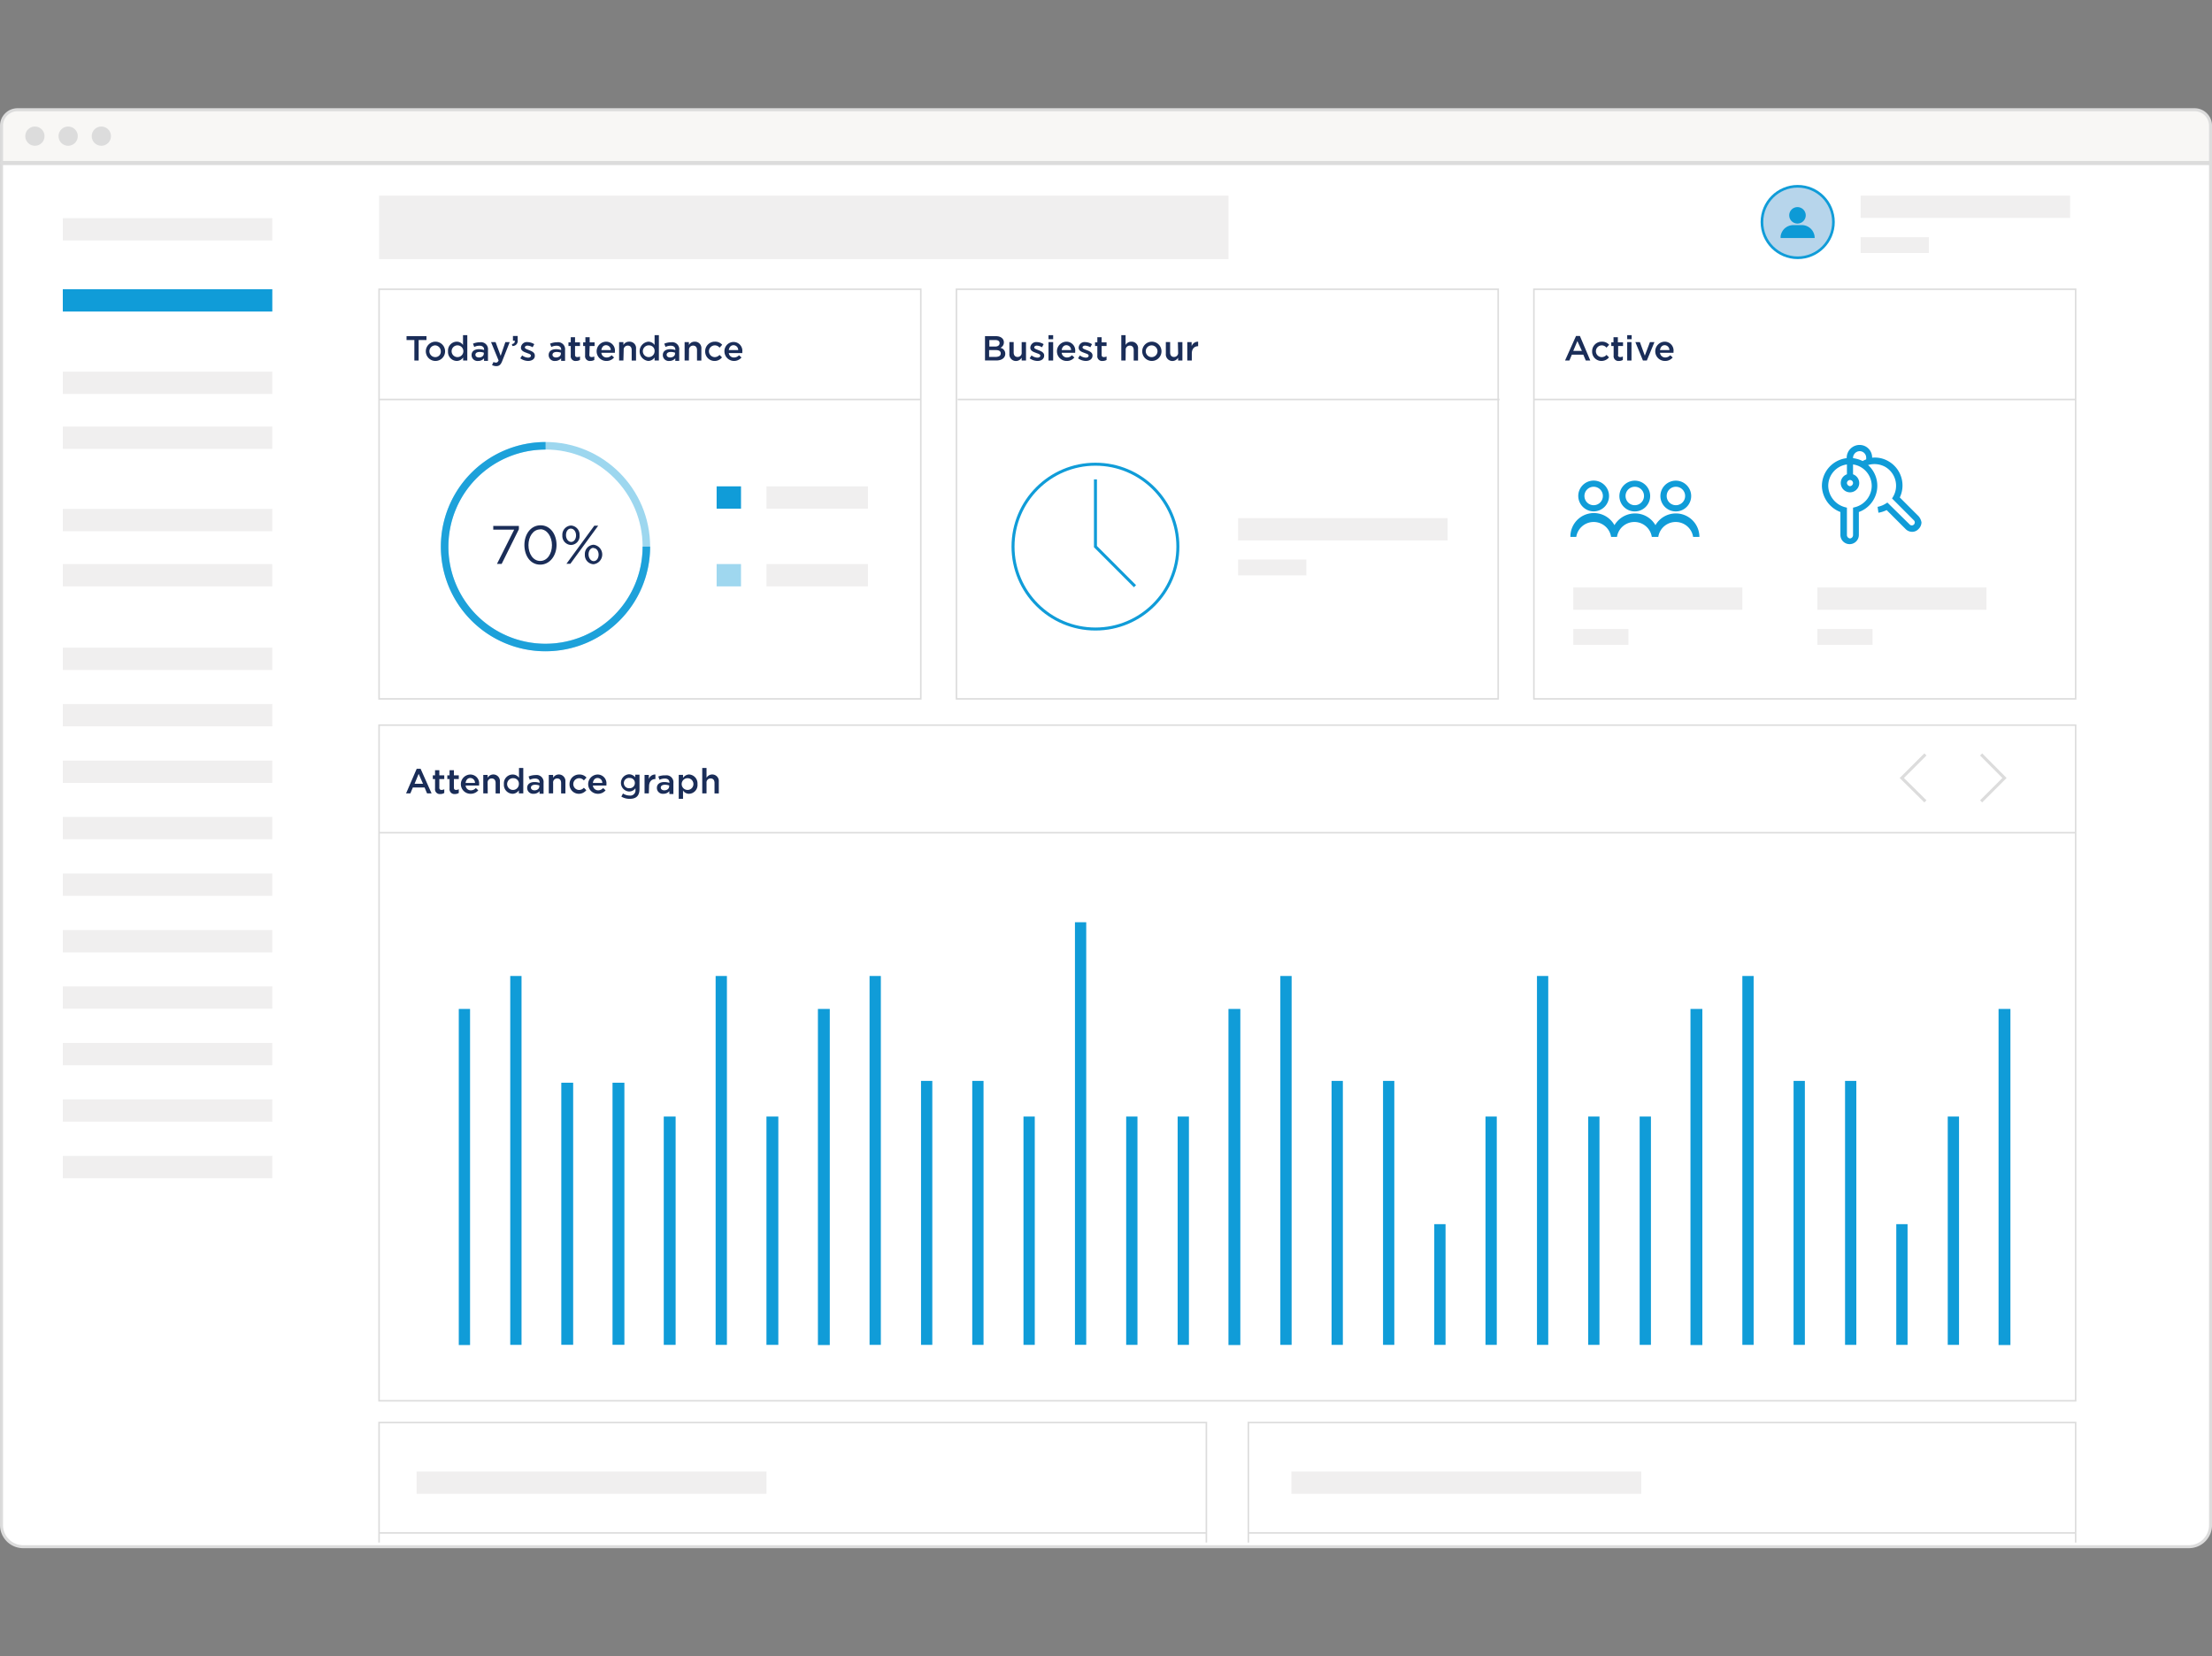 <svg id="Layer_1" data-name="Layer 1" xmlns="http://www.w3.org/2000/svg" viewBox="0 0 376.51 282"><rect x="0" y="0" width="376.51" height="282" fill="#808080" stroke="none"/><defs><style>.cls-1,.cls-2{fill:#fff;}.cls-1,.cls-11,.cls-2,.cls-7{stroke:#dcdcdc;}.cls-1,.cls-10,.cls-11,.cls-2,.cls-7,.cls-8,.cls-9{stroke-miterlimit:10;}.cls-1,.cls-10,.cls-11{stroke-width:0.51px;}.cls-2,.cls-7{stroke-width:0.26px;}.cls-3{fill:#f0efef;}.cls-4,.cls-5{fill:#109cd8;}.cls-5,.cls-8,.cls-9{isolation:isolate;}.cls-5{opacity:0.4;}.cls-6{fill:#1a2d58;}.cls-10,.cls-15,.cls-7,.cls-8,.cls-9{fill:none;}.cls-10,.cls-8,.cls-9{stroke:#109cd8;}.cls-8,.cls-9{stroke-width:1.28px;}.cls-8{opacity:0.41;}.cls-9{opacity:0.9;}.cls-11{fill:#f8f7f5;}.cls-12{fill:#dcdcdc;}.cls-13{fill:#b7d5eb;}.cls-14{fill:#0d9ad6;}</style></defs><path class="cls-1" d="M372.3,263.32H3.7a3.68,3.68,0,0,1-3.7-3.7V27.85H376V259.62A3.68,3.68,0,0,1,372.3,263.32Z" transform="translate(0.26)"/><rect class="cls-2" x="64.52" y="49.24" width="92.21" height="69.74"/><rect class="cls-2" x="64.52" y="123.45" width="288.78" height="115.03"/><rect class="cls-2" x="162.8" y="49.24" width="92.21" height="69.74"/><rect class="cls-2" x="261.09" y="49.24" width="92.21" height="69.74"/><rect class="cls-3" x="64.52" y="33.3" width="144.58" height="10.82"/><rect class="cls-3" x="10.69" y="37.14" width="35.66" height="3.8"/><rect class="cls-3" x="316.7" y="33.3" width="35.66" height="3.8"/><rect class="cls-3" x="316.7" y="40.38" width="11.62" height="2.69"/><rect class="cls-3" x="210.74" y="88.21" width="35.66" height="3.8"/><rect class="cls-3" x="210.74" y="95.26" width="11.62" height="2.69"/><rect class="cls-3" x="267.79" y="100.01" width="28.78" height="3.8"/><rect class="cls-3" x="267.79" y="107.09" width="9.39" height="2.69"/><rect class="cls-3" x="309.34" y="100.01" width="28.78" height="3.8"/><rect class="cls-3" x="309.34" y="107.09" width="9.39" height="2.69"/><rect class="cls-4" x="10.69" y="49.24" width="35.66" height="3.8"/><rect class="cls-4" x="78.09" y="171.77" width="1.92" height="57.22"/><rect class="cls-4" x="86.85" y="166.16" width="1.92" height="62.8"/><rect class="cls-4" x="121.81" y="166.16" width="1.92" height="62.8"/><rect class="cls-4" x="148.01" y="166.16" width="1.92" height="62.8"/><rect class="cls-4" x="217.93" y="166.16" width="1.92" height="62.8"/><rect class="cls-4" x="261.61" y="166.16" width="1.92" height="62.8"/><rect class="cls-4" x="296.57" y="166.16" width="1.92" height="62.8"/><rect class="cls-4" x="182.97" y="157.01" width="1.92" height="71.94"/><rect class="cls-4" x="156.77" y="184.02" width="1.92" height="44.94"/><rect class="cls-4" x="165.49" y="184.02" width="1.92" height="44.94"/><rect class="cls-4" x="226.65" y="184.02" width="1.92" height="44.94"/><rect class="cls-4" x="235.41" y="184.02" width="1.92" height="44.94"/><rect class="cls-4" x="305.29" y="184.02" width="1.92" height="44.94"/><rect class="cls-4" x="314.05" y="184.02" width="1.92" height="44.94"/><rect class="cls-4" x="252.85" y="190.09" width="1.92" height="38.87"/><rect class="cls-4" x="331.53" y="190.09" width="1.92" height="38.87"/><rect class="cls-4" x="270.33" y="190.09" width="1.92" height="38.87"/><rect class="cls-4" x="279.09" y="190.09" width="1.92" height="38.87"/><rect class="cls-4" x="244.13" y="208.41" width="1.92" height="20.55"/><rect class="cls-4" x="322.77" y="208.41" width="1.92" height="20.55"/><rect class="cls-4" x="174.21" y="190.09" width="1.92" height="38.87"/><rect class="cls-4" x="191.69" y="190.09" width="1.92" height="38.87"/><rect class="cls-4" x="200.45" y="190.09" width="1.92" height="38.87"/><rect class="cls-4" x="95.54" y="184.33" width="2.02" height="44.62"/><rect class="cls-4" x="139.22" y="171.77" width="2.02" height="57.22"/><rect class="cls-4" x="209.1" y="171.77" width="2.02" height="57.22"/><rect class="cls-4" x="287.74" y="171.77" width="2.02" height="57.22"/><rect class="cls-4" x="340.18" y="171.77" width="2.02" height="57.22"/><rect class="cls-4" x="104.26" y="184.33" width="2.02" height="44.62"/><rect class="cls-4" x="112.98" y="190.09" width="2.02" height="38.87"/><rect class="cls-4" x="130.46" y="190.09" width="2.02" height="38.87"/><rect class="cls-3" x="10.69" y="86.64" width="35.66" height="3.8"/><rect class="cls-3" x="10.69" y="96.03" width="35.66" height="3.8"/><rect class="cls-3" x="10.69" y="63.27" width="35.66" height="3.8"/><rect class="cls-3" x="130.46" y="82.8" width="17.27" height="3.8"/><rect class="cls-3" x="130.46" y="96.03" width="17.27" height="3.8"/><rect class="cls-4" x="121.98" y="82.8" width="4.15" height="3.8"/><rect class="cls-5" x="121.98" y="96.03" width="4.15" height="3.8"/><rect class="cls-3" x="10.69" y="72.62" width="35.66" height="3.8"/><rect class="cls-3" x="10.69" y="110.26" width="35.66" height="3.8"/><rect class="cls-3" x="10.69" y="119.86" width="35.66" height="3.8"/><rect class="cls-3" x="10.69" y="129.49" width="35.66" height="3.8"/><rect class="cls-3" x="10.69" y="139.08" width="35.66" height="3.8"/><rect class="cls-3" x="10.69" y="148.71" width="35.66" height="3.8"/><rect class="cls-3" x="10.69" y="158.34" width="35.66" height="3.8"/><rect class="cls-3" x="10.69" y="167.93" width="35.66" height="3.8"/><rect class="cls-3" x="10.69" y="177.56" width="35.66" height="3.8"/><rect class="cls-3" x="10.69" y="187.16" width="35.66" height="3.8"/><rect class="cls-3" x="10.69" y="196.79" width="35.66" height="3.8"/><circle class="cls-4" cx="305.99" cy="37.8" r="6.31"/><path class="cls-6" d="M71,61.38h-.73V57.89H68.94v-.66h3.39v.66H71v3.49Z" transform="translate(0.26)"/><path class="cls-6" d="M73.83,61.45a1.64,1.64,0,1,1,1.67-1.64A1.64,1.64,0,0,1,73.83,61.45Zm0-2.65a1,1,0,0,0,0,2,.93.93,0,0,0,.94-1A1,1,0,0,0,73.83,58.8Z" transform="translate(0.26)"/><path class="cls-6" d="M78.57,61.38v-.52a1.31,1.31,0,0,1-1.08.59A1.52,1.52,0,0,1,76,59.81a1.51,1.51,0,0,1,1.47-1.64,1.29,1.29,0,0,1,1.08.56V57.06h.73v4.32ZM77.7,58.8a1,1,0,1,0,.91,1A1,1,0,0,0,77.7,58.8Z" transform="translate(0.26)"/><path class="cls-6" d="M82.13,61.38V61a1.27,1.27,0,0,1-1,.45,1,1,0,0,1-1.12-1h0c0-.67.52-1,1.26-1a2.87,2.87,0,0,1,.87.14v-.07c0-.41-.28-.66-.77-.66a1.94,1.94,0,0,0-.91.21l-.21-.56a3,3,0,0,1,1.19-.24,1.19,1.19,0,0,1,1.36,1.32v1.85h-.66Zm0-1.32a2.1,2.1,0,0,0-.73-.14c-.46,0-.74.17-.74.49h0c0,.28.28.45.6.45.49,0,.83-.28.83-.66v-.14Z" transform="translate(0.26)"/><path class="cls-6" d="M85.23,61.45c-.24.63-.52.88-1,.88a1.47,1.47,0,0,1-.74-.18l.25-.52a.92.92,0,0,0,.42.1c.21,0,.31-.1.45-.35l-1.29-3.14h.77l.87,2.34.8-2.34h.74Z" transform="translate(0.26)"/><path class="cls-6" d="M87.36,58h-.31v-.8h.8v.7a.85.85,0,0,1-.91,1l-.07-.32C87.22,58.52,87.4,58.35,87.36,58Z" transform="translate(0.26)"/><path class="cls-6" d="M89.63,61.45A2.36,2.36,0,0,1,88.3,61l.32-.49a1.79,1.79,0,0,0,1,.38c.31,0,.49-.13.49-.34h0c0-.25-.35-.32-.7-.46s-1-.31-1-.9h0a1,1,0,0,1,1.12-.95,2.34,2.34,0,0,1,1.15.35l-.28.53a1.87,1.87,0,0,0-.87-.28c-.28,0-.45.14-.45.31h0c0,.21.35.31.69.45s1,.35,1,.91h0C90.82,61.1,90.29,61.45,89.63,61.45Z" transform="translate(0.26)"/><path class="cls-6" d="M95.25,61.38V61a1.29,1.29,0,0,1-1,.45,1,1,0,0,1-1.12-1h0c0-.67.52-1,1.26-1a2.87,2.87,0,0,1,.87.14v-.07c0-.41-.28-.66-.77-.66a1.94,1.94,0,0,0-.91.21l-.21-.56a3,3,0,0,1,1.19-.24,1.19,1.19,0,0,1,1.36,1.32v1.85h-.66Zm0-1.32a2.17,2.17,0,0,0-.74-.14c-.45,0-.73.17-.73.49h0c0,.28.28.45.6.45.48,0,.83-.28.83-.66v-.14Z" transform="translate(0.26)"/><path class="cls-6" d="M97.62,60.41c0,.28.14.38.38.38a1,1,0,0,0,.46-.1v.59a1.33,1.33,0,0,1-.67.17.8.8,0,0,1-.9-.9V58.91H96.5v-.63h.39v-.87h.73v.87h.84v.63h-.84Z" transform="translate(0.26)"/><path class="cls-6" d="M100.06,60.41c0,.28.14.38.39.38a1,1,0,0,0,.45-.1v.59a1.29,1.29,0,0,1-.66.17.81.81,0,0,1-.91-.9V58.91H99v-.63h.38v-.87h.73v.87h.84v.63h-.84Z" transform="translate(0.26)"/><path class="cls-6" d="M103,60.86a1.12,1.12,0,0,0,.84-.38l.42.38a1.63,1.63,0,0,1-1.29.59,1.64,1.64,0,0,1-.07-3.28,1.5,1.5,0,0,1,1.5,1.68v.21h-2.3A.87.87,0,0,0,103,60.86Zm.7-1.26a.81.81,0,0,0-.8-.83c-.46,0-.73.35-.8.83Z" transform="translate(0.26)"/><path class="cls-6" d="M105.85,61.38h-.73V58.24h.73v.49a1.11,1.11,0,0,1,1-.56A1.09,1.09,0,0,1,108,59.39v2h-.74V59.6c0-.48-.24-.76-.66-.76a.68.68,0,0,0-.7.76Z" transform="translate(0.26)"/><path class="cls-6" d="M111.16,61.38v-.52a1.33,1.33,0,0,1-1.08.59,1.65,1.65,0,0,1,0-3.28,1.31,1.31,0,0,1,1.08.56V57.06h.73v4.32Zm-.91-2.58a1,1,0,1,0,.91,1A.93.93,0,0,0,110.25,58.8Z" transform="translate(0.26)"/><path class="cls-6" d="M114.68,61.38V61a1.27,1.27,0,0,1-1,.45,1,1,0,0,1-1.12-1h0c0-.67.53-1,1.26-1a2.82,2.82,0,0,1,.87.14v-.07c0-.41-.28-.66-.77-.66a1.87,1.87,0,0,0-.9.21l-.21-.56a3,3,0,0,1,1.18-.24,1.19,1.19,0,0,1,1.36,1.32v1.85h-.66Zm0-1.32a2.17,2.17,0,0,0-.74-.14c-.45,0-.73.17-.73.49h0c0,.28.28.45.59.45.49,0,.84-.28.84-.66v-.14Z" transform="translate(0.26)"/><path class="cls-6" d="M117,61.38h-.73V58.24H117v.49a1.11,1.11,0,0,1,1-.56,1.09,1.09,0,0,1,1.12,1.22v2h-.74V59.6c0-.48-.24-.76-.66-.76a.68.68,0,0,0-.7.76Z" transform="translate(0.26)"/><path class="cls-6" d="M121.38,61.45a1.59,1.59,0,0,1-1.61-1.64,1.62,1.62,0,0,1,1.64-1.64,1.55,1.55,0,0,1,1.26.53l-.45.49a1,1,0,0,0-.81-.39,1,1,0,0,0,0,2,1.09,1.09,0,0,0,.8-.38l.42.42A1.56,1.56,0,0,1,121.38,61.45Z" transform="translate(0.26)"/><path class="cls-6" d="M124.69,60.86a1.12,1.12,0,0,0,.84-.38l.42.38a1.64,1.64,0,0,1-2.9-1,1.56,1.56,0,0,1,1.54-1.64,1.5,1.5,0,0,1,1.5,1.68v.21h-2.3A.85.85,0,0,0,124.69,60.86Zm.7-1.26a.81.81,0,0,0-.8-.83c-.45,0-.73.35-.8.83Z" transform="translate(0.26)"/><path class="cls-6" d="M83.66,89.54h4.4v.56L85.13,96h-.8l2.93-5.83H83.7v-.66Z" transform="translate(0.26)"/><path class="cls-6" d="M91.69,96.13C90,96.13,89,94.6,89,92.78s1.08-3.35,2.75-3.35,2.72,1.54,2.72,3.35S93.33,96.13,91.69,96.13Zm0-6c-1.22,0-2,1.25-2,2.68s.77,2.69,2,2.69,2-1.26,2-2.69S92.87,90.1,91.69,90.1Z" transform="translate(0.26)"/><path class="cls-6" d="M96.92,92.78a1.53,1.53,0,0,1-1.46-1.64,1.57,1.57,0,0,1,1.46-1.67,1.55,1.55,0,0,1,1.47,1.64A1.51,1.51,0,0,1,96.92,92.78Zm0-2.79c-.52,0-.84.49-.84,1.12s.39,1.15.88,1.15.83-.49.83-1.12S97.41,90,96.92,90Zm-.1,6h-.67l4.75-6.49h.66Zm3.94.07a1.55,1.55,0,0,1-1.47-1.64,1.58,1.58,0,0,1,1.47-1.68,1.67,1.67,0,0,1,0,3.32Zm0-2.79c-.49,0-.84.49-.84,1.11s.39,1.15.87,1.15.84-.48.84-1.11S101.25,93.31,100.76,93.31Z" transform="translate(0.26)"/><path class="cls-6" d="M73.2,135.07h-.77l-.42-1h-2l-.42,1h-.73l1.81-4.19h.66ZM71,131.75l-.69,1.68h1.43Z" transform="translate(0.26)"/><path class="cls-6" d="M74.52,134.09a.34.34,0,0,0,.39.39,1,1,0,0,0,.45-.11V135a1.17,1.17,0,0,1-.66.18.81.81,0,0,1-.91-.91v-1.64h-.38V132h.38v-.87h.73V132h.84v.63h-.84Z" transform="translate(0.26)"/><path class="cls-6" d="M77,134.09c0,.28.13.39.38.39a1,1,0,0,0,.45-.11V135a1.17,1.17,0,0,1-.66.18.82.82,0,0,1-.91-.91v-1.64h-.38V132h.38v-.87H77V132h.83v.63H77Z" transform="translate(0.26)"/><path class="cls-6" d="M79.9,134.55a1.09,1.09,0,0,0,.83-.39l.42.39a1.65,1.65,0,0,1-1.29.59,1.64,1.64,0,0,1-.07-3.28,1.5,1.5,0,0,1,1.5,1.67v.21H79A.86.86,0,0,0,79.9,134.55Zm.69-1.26a.82.82,0,0,0-.8-.84c-.45,0-.73.35-.8.84Z" transform="translate(0.26)"/><path class="cls-6" d="M82.76,135.07H82v-3.14h.74v.49a1.12,1.12,0,0,1,2.09.66v2h-.73v-1.78c0-.49-.25-.77-.67-.77a.68.68,0,0,0-.69.77Z" transform="translate(0.26)"/><path class="cls-6" d="M88.06,135.07v-.52a1.31,1.31,0,0,1-1.08.59,1.52,1.52,0,0,1-1.47-1.64A1.5,1.5,0,0,1,87,131.86a1.27,1.27,0,0,1,1.08.56v-1.68h.73v4.33Zm-.91-2.58a1,1,0,1,0,.91,1A.92.92,0,0,0,87.15,132.49Z" transform="translate(0.26)"/><path class="cls-6" d="M91.58,135.07v-.38a1.27,1.27,0,0,1-1,.45,1,1,0,0,1-1.11-1h0c0-.66.52-1,1.25-1a2.76,2.76,0,0,1,.87.14v-.07c0-.42-.28-.66-.76-.66a1.94,1.94,0,0,0-.91.21l-.21-.56a3,3,0,0,1,1.19-.25,1.19,1.19,0,0,1,1.36,1.33v1.85h-.67Zm0-1.33a2.1,2.1,0,0,0-.73-.14c-.46,0-.74.18-.74.49h0c0,.28.28.46.6.46.49,0,.83-.28.83-.67v-.14Z" transform="translate(0.26)"/><path class="cls-6" d="M93.89,135.07h-.74v-3.14h.74v.49a1.12,1.12,0,0,1,2.09.66v2h-.73v-1.78c0-.49-.25-.77-.67-.77a.68.68,0,0,0-.69.77Z" transform="translate(0.26)"/><path class="cls-6" d="M98.28,135.14a1.58,1.58,0,0,1-1.6-1.64,1.62,1.62,0,0,1,1.64-1.64,1.57,1.57,0,0,1,1.25.52l-.45.49a1,1,0,0,0-.8-.38,1,1,0,0,0,0,2,1.08,1.08,0,0,0,.8-.38l.42.42A1.64,1.64,0,0,1,98.28,135.14Z" transform="translate(0.26)"/><path class="cls-6" d="M101.56,134.55a1.1,1.1,0,0,0,.84-.39l.42.39a1.67,1.67,0,0,1-1.29.59,1.64,1.64,0,0,1-.07-3.28,1.5,1.5,0,0,1,1.5,1.67v.21h-2.3A.89.89,0,0,0,101.56,134.55Zm.7-1.26a.82.82,0,0,0-.8-.84c-.46,0-.74.35-.8.84Z" transform="translate(0.26)"/><path class="cls-6" d="M106.9,136a2.69,2.69,0,0,1-1.4-.38l.28-.53a2.12,2.12,0,0,0,1.12.35.88.88,0,0,0,1-1v-.25a1.28,1.28,0,0,1-1.12.56,1.47,1.47,0,0,1,0-2.93,1.34,1.34,0,0,1,1.08.52v-.45h.73v2.48C108.57,135.52,108,136,106.9,136Zm0-3.56a.88.88,0,1,0,0,1.75.87.87,0,0,0,.9-.88A.83.83,0,0,0,106.94,132.45Z" transform="translate(0.26)"/><path class="cls-6" d="M110.18,135.07h-.73v-3.14h.73v.7a1.12,1.12,0,0,1,1.12-.77v.77h0c-.63,0-1.08.42-1.08,1.25Z" transform="translate(0.26)"/><path class="cls-6" d="M113.67,135.07v-.38a1.27,1.27,0,0,1-1,.45,1,1,0,0,1-1.12-1h0c0-.66.52-1,1.26-1a2.87,2.87,0,0,1,.87.14v-.07c0-.42-.28-.66-.77-.66a1.94,1.94,0,0,0-.91.21l-.21-.56A3,3,0,0,1,113,132a1.19,1.19,0,0,1,1.36,1.33v1.85h-.66Zm0-1.33a2.06,2.06,0,0,0-.73-.14c-.45,0-.73.18-.73.49h0c0,.28.28.46.59.46.49,0,.84-.28.84-.67v-.14Z" transform="translate(0.26)"/><path class="cls-6" d="M117,135.14a1.19,1.19,0,0,1-1-.56V136h-.73v-4.08H116v.52a1.32,1.32,0,0,1,1-.59,1.52,1.52,0,0,1,1.46,1.64A1.49,1.49,0,0,1,117,135.14Zm-.14-2.65a1,1,0,1,0,.91,1A1,1,0,0,0,116.88,132.49Z" transform="translate(0.26)"/><path class="cls-6" d="M120,135.07h-.73v-4.33H120v1.68a1.12,1.12,0,0,1,2.09.66v2h-.73v-1.78c0-.49-.24-.77-.66-.77a.68.68,0,0,0-.7.77Z" transform="translate(0.26)"/><path class="cls-6" d="M170.61,58.28a1,1,0,0,1-.6.94,1,1,0,0,1,.84,1c0,.73-.63,1.15-1.53,1.15H167.4V57.23h1.85C170.08,57.23,170.61,57.65,170.61,58.28Zm-.73.14c0-.35-.25-.53-.74-.53h-1V59h1C169.56,59,169.88,58.8,169.88,58.42Zm.2,1.74c0-.35-.27-.56-.83-.56H168.1v1.16h1.22C169.81,60.72,170.08,60.55,170.08,60.16Z" transform="translate(0.26)"/><path class="cls-6" d="M173.64,58.24h.74v3.14h-.74v-.49a1.12,1.12,0,0,1-2.09-.66v-2h.73V60c0,.49.25.77.67.77a.68.68,0,0,0,.69-.77Z" transform="translate(0.26)"/><path class="cls-6" d="M176.33,61.45A2.36,2.36,0,0,1,175,61l.32-.49a1.79,1.79,0,0,0,1,.38c.31,0,.49-.13.49-.34h0c0-.25-.35-.32-.7-.46s-1-.31-1-.9h0a1,1,0,0,1,1.12-.95,2.34,2.34,0,0,1,1.15.35l-.28.53a1.87,1.87,0,0,0-.87-.28c-.28,0-.45.14-.45.31h0c0,.21.35.31.69.45s1,.35,1,.91h0C177.48,61.1,177,61.45,176.33,61.45Z" transform="translate(0.26)"/><path class="cls-6" d="M178.21,57.75v-.69H179v.69Zm0,3.63V58.24H179v3.14Z" transform="translate(0.26)"/><path class="cls-6" d="M181.35,60.86a1.12,1.12,0,0,0,.84-.38l.42.38a1.62,1.62,0,0,1-1.29.59,1.64,1.64,0,0,1-.07-3.28,1.5,1.5,0,0,1,1.5,1.68v.21h-2.3A.89.89,0,0,0,181.35,60.86Zm.7-1.26a.81.81,0,0,0-.8-.83c-.45,0-.73.35-.8.83Z" transform="translate(0.26)"/><path class="cls-6" d="M184.56,61.45a2.31,2.31,0,0,1-1.32-.45l.31-.49a1.79,1.79,0,0,0,1,.38c.32,0,.49-.13.49-.34h0c0-.25-.35-.32-.7-.46s-1-.31-1-.9h0a1,1,0,0,1,1.11-.95,2.34,2.34,0,0,1,1.16.35l-.28.53a1.9,1.9,0,0,0-.88-.28c-.28,0-.45.14-.45.31h0c0,.21.35.31.7.45s1,.35,1,.91h0C185.71,61.1,185.23,61.45,184.56,61.45Z" transform="translate(0.26)"/><path class="cls-6" d="M187.25,60.41c0,.28.14.38.38.38a1,1,0,0,0,.46-.1v.59a1.33,1.33,0,0,1-.67.17.8.8,0,0,1-.9-.9V58.91h-.39v-.63h.39v-.87h.73v.87h.84v.63h-.84v1.5Z" transform="translate(0.26)"/><path class="cls-6" d="M191.33,61.38h-.73V57.06h.73v1.67a1.11,1.11,0,0,1,1-.56,1.09,1.09,0,0,1,1.12,1.22v2h-.74V59.6c0-.48-.24-.76-.66-.76a.68.68,0,0,0-.7.76Z" transform="translate(0.26)"/><path class="cls-6" d="M195.76,61.45a1.64,1.64,0,1,1,1.68-1.64A1.64,1.64,0,0,1,195.76,61.45Zm0-2.65a1,1,0,0,0,0,2,1,1,0,0,0,0-2Z" transform="translate(0.26)"/><path class="cls-6" d="M200.23,58.24H201v3.14h-.73v-.49a1.12,1.12,0,0,1-2.09-.66v-2h.73V60c0,.49.24.77.66.77a.68.68,0,0,0,.7-.77Z" transform="translate(0.26)"/><path class="cls-6" d="M202.57,61.38h-.74V58.24h.74v.7a1.14,1.14,0,0,1,1.11-.77v.77h0c-.63,0-1.08.42-1.08,1.26v1.18Z" transform="translate(0.26)"/><path class="cls-6" d="M270.43,61.38h-.77l-.42-1h-1.95l-.42,1h-.74L268,57.2h.66Zm-2.2-3.31-.7,1.67H269Z" transform="translate(0.26)"/><path class="cls-6" d="M272.34,61.45a1.58,1.58,0,0,1-1.6-1.64,1.62,1.62,0,0,1,1.64-1.64,1.57,1.57,0,0,1,1.26.53l-.46.49a1,1,0,0,0-.8-.39,1,1,0,0,0,0,2,1.11,1.11,0,0,0,.81-.38l.42.42A1.64,1.64,0,0,1,272.34,61.45Z" transform="translate(0.26)"/><path class="cls-6" d="M275.14,60.41c0,.28.14.38.38.38a1,1,0,0,0,.45-.1v.59a1.26,1.26,0,0,1-.66.17.81.81,0,0,1-.91-.9V58.91H274v-.63h.38v-.87h.74v.87H276v.63h-.83v1.5Z" transform="translate(0.26)"/><path class="cls-6" d="M276.71,57.75v-.69h.76v.69Zm0,3.63V58.24h.73v3.14Z" transform="translate(0.26)"/><path class="cls-6" d="M280.58,58.24h.77l-1.3,3.14h-.66l-1.29-3.14h.77l.84,2.31Z" transform="translate(0.26)"/><path class="cls-6" d="M283.19,60.86a1.12,1.12,0,0,0,.84-.38l.42.38a1.62,1.62,0,0,1-1.29.59,1.64,1.64,0,0,1-.07-3.28,1.5,1.5,0,0,1,1.5,1.68v.21h-2.3A.89.89,0,0,0,283.19,60.86Zm.7-1.26a.81.81,0,0,0-.8-.83c-.45,0-.73.35-.8.83Z" transform="translate(0.26)"/><line class="cls-7" x1="64.52" y1="68.01" x2="156.77" y2="68.01"/><polyline class="cls-2" points="64.52 262.62 64.52 242.18 205.34 242.18 205.34 262.62"/><line class="cls-7" x1="64.52" y1="260.98" x2="205.33" y2="260.98"/><polyline class="cls-2" points="212.49 262.62 212.49 242.18 353.3 242.18 353.3 262.62"/><line class="cls-7" x1="212.49" y1="260.98" x2="353.3" y2="260.98"/><line class="cls-7" x1="64.52" y1="141.77" x2="353.3" y2="141.77"/><line class="cls-7" x1="163.01" y1="68.01" x2="255.23" y2="68.01"/><line class="cls-7" x1="261.09" y1="68.01" x2="353.3" y2="68.01"/><rect class="cls-3" x="70.91" y="250.52" width="59.56" height="3.8"/><rect class="cls-3" x="219.81" y="250.52" width="59.56" height="3.8"/><polyline class="cls-1" points="337.21 128.44 341.19 132.45 337.21 136.43"/><polyline class="cls-1" points="327.73 136.43 323.71 132.45 327.73 128.44"/><circle class="cls-8" cx="92.85" cy="93.06" r="17.17"/><path class="cls-9" d="M109.76,93.06A17.17,17.17,0,1,1,92.6,75.9" transform="translate(0.26)"/><path class="cls-4" d="M326.32,87.9l-3.21-3.21a4.75,4.75,0,0,0-1.89-6.14,4.6,4.6,0,0,0-2.82-.63v0a2.13,2.13,0,0,0-2.17-2.17,2.2,2.2,0,0,0-2.16,2.17V78a4.78,4.78,0,0,0-4.22,4.74A4.88,4.88,0,0,0,313,87.17v3.9a1.57,1.57,0,1,0,3.14,0v-3.9a4.75,4.75,0,0,0,1.57-8,3.79,3.79,0,0,1,2.93.32A3.71,3.71,0,0,1,322,84.51l-.21.35,3.73,3.74a.47.47,0,0,1,.14.35.53.53,0,0,1-.14.34.5.5,0,0,1-.73,0L321,85.56l-.34.21a4,4,0,0,1-1.33.52l.14,1a4.84,4.84,0,0,0,1.4-.45l3.21,3.21a1.56,1.56,0,0,0,1.11.49,1.45,1.45,0,0,0,1.12-.49,1.6,1.6,0,0,0,.49-1.12A2.18,2.18,0,0,0,326.32,87.9Zm-11.17-5.65a.56.56,0,0,1-.52.52.59.59,0,0,1-.52-.52.54.54,0,0,1,.52-.53A.52.52,0,0,1,315.15,82.25Zm3.18.49a3.79,3.79,0,0,1-2.79,3.59l-.39.1v4.71a.57.57,0,0,1-.52.53.6.6,0,0,1-.52-.53V86.43l-.39-.1a3.84,3.84,0,0,1-2.79-3.59,3.67,3.67,0,0,1,3.18-3.67v1.68a1.55,1.55,0,0,0-1.05,1.5,1.59,1.59,0,0,0,1.57,1.57,1.58,1.58,0,0,0,.52-3.07V79.07A3.7,3.7,0,0,1,318.33,82.74ZM315.15,78v-.07a1.16,1.16,0,0,1,1.12-1.12,1.11,1.11,0,0,1,1.12,1.12v.28a4,4,0,0,0-.6.28A5.34,5.34,0,0,0,315.15,78Z" transform="translate(0.26)"/><path class="cls-4" d="M282.36,84.44A2.62,2.62,0,1,0,285,81.83,2.63,2.63,0,0,0,282.36,84.44ZM285,82.87a1.57,1.57,0,1,1-1.57,1.57A1.56,1.56,0,0,1,285,82.87Z" transform="translate(0.26)"/><path class="cls-4" d="M285,87.41a4,4,0,0,0-3.48,2,4,4,0,0,0-3.49-2,4.08,4.08,0,0,0-3.49,2,4,4,0,0,0-7.5,2h1a3,3,0,0,1,5.93,0h1a3,3,0,0,1,5.93,0H282a3,3,0,0,1,5.93,0H289A4,4,0,0,0,285,87.41Z" transform="translate(0.26)"/><path class="cls-4" d="M275.38,84.44A2.62,2.62,0,1,0,278,81.83,2.64,2.64,0,0,0,275.38,84.44Zm4.19,0A1.57,1.57,0,1,1,278,82.87,1.56,1.56,0,0,1,279.57,84.44Z" transform="translate(0.26)"/><path class="cls-4" d="M271,87.06a2.62,2.62,0,1,0-2.62-2.62A2.64,2.64,0,0,0,271,87.06Zm0-4.19a1.57,1.57,0,1,1-1.57,1.57A1.57,1.57,0,0,1,271,82.87Z" transform="translate(0.26)"/><circle class="cls-10" cx="186.46" cy="93.06" r="14.03"/><polyline class="cls-10" points="186.46 81.62 186.46 93.06 193.19 99.8"/><path class="cls-11" d="M376,27.65H0V21.4a2.72,2.72,0,0,1,2.72-2.72H373.28A2.72,2.72,0,0,1,376,21.4Z" transform="translate(0.26)"/><circle class="cls-12" cx="5.94" cy="23.18" r="1.64"/><circle class="cls-12" cx="17.25" cy="23.18" r="1.64"/><circle class="cls-12" cx="11.6" cy="23.18" r="1.64"/><circle class="cls-13" cx="305.99" cy="37.8" r="5.86"/><path class="cls-14" d="M306.4,38.32H305a2.24,2.24,0,0,0-1.56.64,2.29,2.29,0,0,0-.62,1.25c0,.11,0,.21,0,.31h5.8A2.19,2.19,0,0,0,306.4,38.32Z" transform="translate(0.26)"/><path class="cls-14" d="M307.1,36.66a1.41,1.41,0,0,1-1.41,1.4,1.4,1.4,0,1,1,0-2.8h0A1.41,1.41,0,0,1,307.1,36.66Z" transform="translate(0.26)"/><rect class="cls-15" x="0.26" width="376" height="282"/></svg>